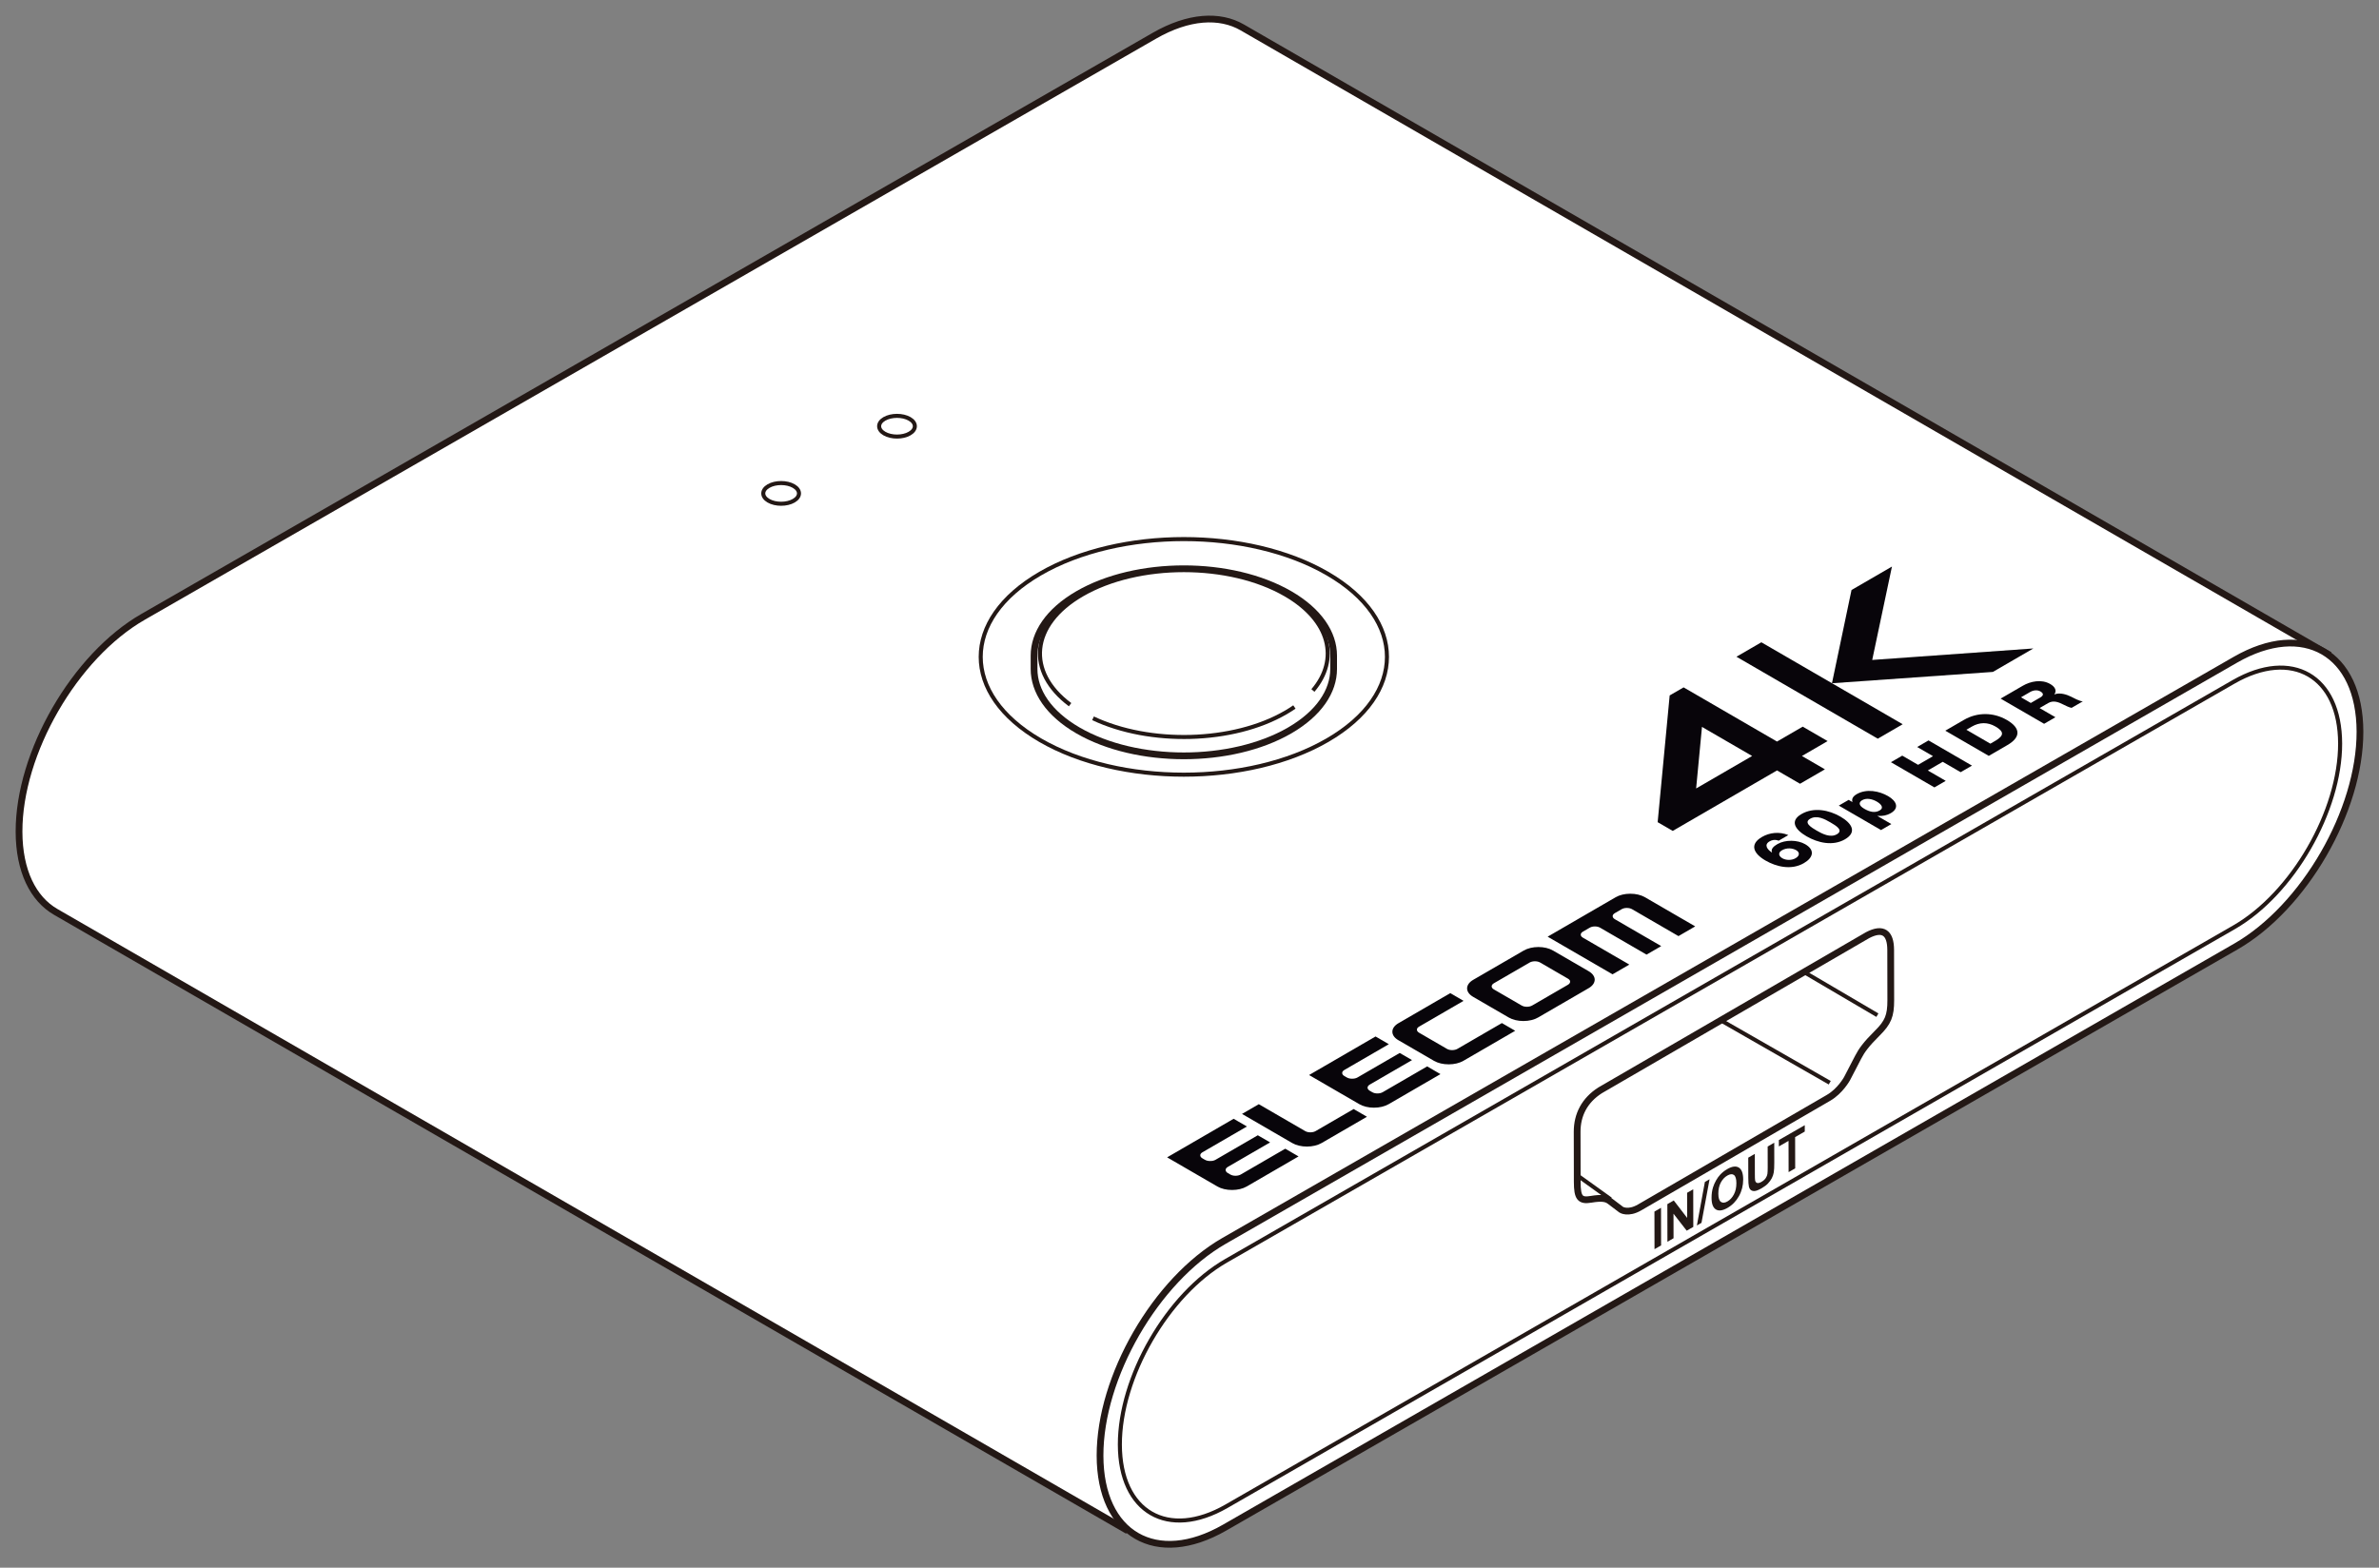 <?xml version="1.0" encoding="UTF-8"?>
<svg xmlns="http://www.w3.org/2000/svg" version="1.1" viewBox="0 0 250 164.767">
  <rect x="0" y="0" width="250" height="164.767" fill="#808080" stroke="none"/>
  <!-- Generator: Adobe Illustrator 28.6.0, SVG Export Plug-In . SVG Version: 1.2.0 Build 709)  -->
  <g>
    <g id="_レイヤー_1" data-name="レイヤー_1">
      <g>
        <path d="M244.83,68.864L130.544,2.881c-2.373-1.37-5.643-1.188-9.235.876L15.034,64.833c-7.185,4.129-13.051,14.288-13.034,22.576h0c.008,4.144,1.485,7.066,3.859,8.436l112.658,65.043" fill="#fff" stroke="#231815" stroke-miterlimit="10" stroke-width=".709"/>
        <g>
          <g>
            <path d="M161.666,99.533c-.586.003-1.134.134-1.547.373l-5.308,3.078c-.412.239-.636.556-.64.895-.003.336.225.653.636.892l3.746,2.173c.4.232.957.369,1.535.367.586-.001,1.132-.132,1.544-.371l5.308-3.078c.412-.239.638-.556.642-.897,0-.334-.235-.657-.635-.889l-3.746-2.173c-.411-.238-.959-.37-1.536-.37ZM164.773,102.86c.153.089.229.2.225.321,0,.119-.082.233-.232.321l-3.753,2.176c-.15.087-.344.133-.555.136-.204-.001-.399-.043-.552-.132l-2.925-1.696c-.152-.088-.225-.202-.229-.321.007-.121.084-.234.234-.322l3.753-2.176c.151-.087.349-.134.553-.135.21,0,.403.043.556.132l2.925,1.696Z" fill="#08050a"/>
            <path d="M172.86,94.3c-.412-.239-.957-.37-1.537-.368-.579-.002-1.131.132-1.541.37l-7.147,4.145,6.821,3.956,1.763-1.023-4.873-2.826c-.152-.088-.232-.2-.23-.321-.005-.124.087-.234.237-.322l.693-.402c.152-.088.339-.14.556-.138.209,0,.4.046.552.135l4.873,2.826,1.544-.895-4.873-2.826c-.152-.088-.228-.202-.229-.322-.002-.126.088-.235.236-.321l.699-.405c.145-.084.336-.138.55-.135.207,0,.405.043.557.132l4.873,2.826,1.76-1.021-5.283-3.064Z" fill="#08050a"/>
            <path d="M146.952,109.328c-.411-.238-.636-.557-.633-.894.002-.338.225-.654.637-.894l5.447-3.159,1.397.81-4.667,2.707c-.151.088-.237.195-.236.321.002.122.077.233.231.322l2.925,1.696c.153.089.345.133.552.132.212-.003.404-.048.556-.136l4.667-2.707,1.398.811-5.447,3.159c-.412.239-.957.369-1.541.369-.579.002-1.138-.133-1.538-.365l-3.746-2.173Z" fill="#08050a"/>
            <path d="M143.647,117.373l-4.766,2.764c-.411.238-.958.369-1.541.369-.579.002-1.136-.134-1.537-.366l-5.284-3.065,1.764-1.023,4.873,2.826c.153.089.346.132.551.132.209-.002.406-.049.556-.137l3.986-2.312,1.398.811Z" fill="#08050a"/>
            <path d="M122.65,121.639l6.988-4.053,1.397.81-4.672,2.71c-.144.083-.237.195-.231.318-.001.121.077.233.23.322l.256.148c.15.087.346.134.549.13.216.006.42-.041.563-.125l4.449-2.58,1.292.749-4.449,2.58c-.144.083-.226.201-.227.32.006.126.086.239.238.326l.255.148c.153.089.344.133.552.132.206,0,.406-.049.55-.133l4.672-2.71,1.398.811-5.446,3.159c-.412.239-.959.37-1.539.368-.582.004-1.14-.132-1.54-.364l-5.284-3.065Z" fill="#08050a"/>
            <path d="M137.565,112.988l6.986-4.052,1.397.81-4.668,2.707c-.145.084-.239.196-.234.32,0,.12.077.233.23.322l.256.148c.15.087.347.133.549.13.217.005.422-.043.567-.127l4.444-2.577,1.292.749-4.444,2.577c-.145.084-.227.202-.23.322.008.125.086.239.238.326l.255.148c.153.089.346.132.552.132.207,0,.408-.051.553-.135l4.668-2.707,1.398.811-5.443,3.157c-.412.239-.96.371-1.544.371-.579.003-1.136-.135-1.536-.367l-5.284-3.065Z" fill="#08050a"/>
          </g>
          <path d="M150.401,109.5" fill="#08050a"/>
        </g>
        <g>
          <g>
            <path d="M189.157,82.375l2.616-1.517-2.416-1.401,2.7-1.566-2.617-1.518-2.7,1.566-9.817-5.694-1.463.848-1.263,13.32,1.583.918,10.961-6.357,2.416,1.401ZM178.24,82.87l.614-6.471,5.271,3.057-5.885,3.413Z" fill="#08050a"/>
            <polygon points="199.945 76.119 192.517 71.81 209.425 70.62 213.678 68.154 196.744 69.362 198.818 59.547 194.569 62.011 192.515 71.809 185.095 67.506 182.478 69.024 197.327 77.637 199.945 76.119" fill="#08050a"/>
          </g>
          <g>
            <g>
              <path d="M186.786,88.714c-.421.244-.718.534-.57.88l-.012.007c-.479-.309-.87-.81-.242-1.174.095-.055.224-.115.382-.139.169-.024.353-.013.571.069l1.016-.589c-.954-.389-1.977-.264-2.77.196-1.351.784-.885,1.752.364,2.476,1.139.66,2.72,1.042,4.038.277.972-.563,1.203-1.372.14-1.988-.812-.471-2.098-.489-2.917-.015ZM188.693,90.198c-.422.245-1.011.229-1.394.007-.41-.238-.455-.598-.046-.835.493-.286,1.094-.249,1.511-.008.364.211.384.572-.071.835Z" fill="#08050a"/>
              <path d="M189.307,85.559c-1.268.735-.653,1.649.537,2.339s2.77,1.05,4.037.315c1.305-.757.718-1.691-.473-2.382s-2.797-1.028-4.102-.271ZM193.029,87.683c-.69.4-1.553-.057-2.135-.394s-1.364-.834-.673-1.235c.718-.417,1.555.047,2.138.385s1.389.827.671,1.244Z" fill="#08050a"/>
              <path d="M195.102,83.475c-.385.223-.539.505-.435.809l-.012.007-.385-.223-1.037.601,4.435,2.572,1.086-.63-1.471-.853.013-.008c.526.043.992-.049,1.402-.287.941-.546.581-1.288-.283-1.789-.934-.542-2.271-.805-3.314-.2ZM197.528,85.178c-.494.286-1.038.164-1.62-.174-.685-.397-.518-.731-.222-.902.48-.278,1.111-.103,1.533.142.454.263.795.652.309.934Z" fill="#08050a"/>
            </g>
            <g>
              <polygon points="198.712 80.109 199.901 79.419 201.565 80.384 203.133 79.475 201.47 78.51 202.66 77.819 207.228 80.468 206.037 81.159 204.156 80.068 202.588 80.978 204.469 82.069 203.28 82.758 198.712 80.109" fill="#08050a"/>
              <path d="M206.388,75.657l-1.963,1.139,4.568,2.649,1.963-1.139c1.389-.806,1.433-1.766-.063-2.634-1.415-.821-3.103-.827-4.504-.015ZM209.723,77.835l-.562.326-2.522-1.463.562-.326c.813-.471,1.663-.496,2.495-.013.914.53.908.943.027,1.476Z" fill="#08050a"/>
              <path d="M217.654,73.227c-.474-.231-1.158-.464-1.759-.249l-.012-.007c.293-.387.061-.794-.431-1.079-.921-.534-2.079-.286-2.885.182l-2.328,1.35,4.568,2.649,1.189-.689-1.664-.965.903-.524c.556-.323,1.107-.093,1.6.157.141.066.608.314.863.344l1.178-.683c-.328-.003-1.018-.381-1.222-.485ZM214.41,73.304l-1.001.58-1.029-.597.949-.55c.332-.193.754-.26,1.094-.063.345.2.345.422-.013.63Z" fill="#08050a"/>
            </g>
          </g>
        </g>
        <path d="M83.413,51.088c.733.425.733,1.114,0,1.539s-1.921.425-2.654,0-.733-1.114,0-1.539,1.921-.425,2.654,0Z" fill="none" stroke="#231815" stroke-miterlimit="10" stroke-width=".425"/>
        <path d="M95.589,44.026c.733.425.733,1.114,0,1.539s-1.921.425-2.654,0-.733-1.114,0-1.539,1.921-.425,2.654,0Z" fill="none" stroke="#231815" stroke-miterlimit="10" stroke-width=".425"/>
        <path d="M139.498,60.285c8.336,4.835,8.336,12.673,0,17.508-8.336,4.835-21.85,4.835-30.186,0-8.336-4.835-8.336-12.673,0-17.508s21.85-4.835,30.186,0Z" fill="none" stroke="#231815" stroke-miterlimit="10" stroke-width=".425"/>
        <g>
          <path d="M108.665,68.907c0-2.336,1.537-4.673,4.61-6.455,6.147-3.565,16.113-3.565,22.26,0,3.073,1.783,4.61,4.119,4.61,6.455v1.405c0,2.336-1.537,4.673-4.61,6.455-6.147,3.565-16.113,3.565-22.26,0-3.073-1.783-4.61-4.119-4.61-6.455v-1.405Z" fill="#fff" stroke="#231815" stroke-miterlimit="10" stroke-width=".709"/>
          <path d="M112.451,74.063c-4.607-3.44-4.186-8.412,1.262-11.572,5.905-3.425,15.478-3.425,21.383,0,4.702,2.727,5.66,6.804,2.873,10.08" fill="#fff" stroke="#231815" stroke-miterlimit="10" stroke-width=".425"/>
          <path d="M136.023,74.305c-.291.202-.599.398-.926.587-5.536,3.211-14.296,3.411-20.235.602" fill="#fff" stroke="#231815" stroke-miterlimit="10" stroke-width=".425"/>
        </g>
        <path d="M234.966,99.478l-106.274,61.077c-7.185,4.129-13.077.727-13.094-7.56h0c-.016-8.287,5.849-18.446,13.034-22.576l106.274-61.077c7.185-4.129,13.077-.727,13.094,7.56h0c.016,8.287-5.849,18.446-13.034,22.576Z" fill="#fff" stroke="#231815" stroke-miterlimit="10" stroke-width=".709"/>
        <path d="M234.759,97.463l-105.87,60.844c-6.15,3.534-11.193.623-11.207-6.47h0c-.014-7.093,5.006-15.788,11.156-19.322l105.87-60.844c6.15-3.534,11.193-.623,11.207,6.47h0c.014,7.093-5.006,15.788-11.156,19.322Z" fill="none" stroke="#231815" stroke-miterlimit="10" stroke-width=".425"/>
        <g>
          <path d="M173.866,131.292l-.008-3.953.692-.398.008,3.953-.692.398Z" fill="#231815"/>
          <path d="M175.224,130.511l-.008-3.953.673-.387,1.408,1.834-.005-2.64.643-.369.008,3.953-.694.399-1.387-1.784.005,2.578-.643.369Z" fill="#231815"/>
          <path d="M178.319,128.8l.84-4.575.493-.283-.85,4.581-.484.278Z" fill="#231815"/>
          <path d="M179.861,125.892c0-.403.051-.771.155-1.104.078-.246.183-.488.318-.726.134-.237.282-.441.442-.61.213-.227.459-.421.738-.581.505-.29.909-.342,1.214-.155.303.188.456.603.457,1.246.001.638-.148,1.224-.448,1.758s-.702.944-1.205,1.233c-.51.293-.915.347-1.217.161s-.453-.594-.454-1.223ZM180.574,125.456c0,.448.091.736.271.864s.407.112.683-.046.502-.403.678-.733.265-.726.264-1.184c0-.453-.088-.741-.26-.866-.173-.123-.402-.104-.687.06s-.515.409-.689.735-.261.716-.26,1.171Z" fill="#231815"/>
          <path d="M183.716,121.673l.692-.398.004,2.141c0,.34.01.555.027.646.03.145.1.235.213.268.111.034.264-.005.457-.116.196-.113.344-.244.444-.394s.159-.299.179-.445.03-.376.029-.689l-.004-2.187.692-.398.004,2.076c0,.475-.017.821-.054,1.038s-.105.422-.206.615c-.099.192-.234.377-.402.554s-.388.343-.659.498c-.327.188-.576.288-.744.297-.17.01-.304-.026-.402-.109s-.163-.192-.195-.327c-.046-.201-.069-.522-.07-.964l-.004-2.108Z" fill="#231815"/>
          <path d="M187.958,123.193l-.007-3.284-1.017.584v-.669s2.722-1.565,2.722-1.565v.669s-1.013.583-1.013.583l.007,3.284-.692.398Z" fill="#231815"/>
        </g>
        <g>
          <path d="M192.165,115.377c1.22-.708,1.931-2.004,1.931-2.004,0,0,.803-1.541,1.172-2.257.369-.716.837-1.366,1.989-2.509,1.152-1.143,1.442-1.828,1.438-3.501l-.01-5.265c-.004-1.793-.798-2.41-2.434-1.55l-28.092,16.3c-1.636,1.038-2.426,2.574-2.422,4.368l.01,5.265c.003,1.674.295,2.021,1.449,1.826s1.623-.089,1.994.198,1.178.893,1.178.893c0,0,.715.469,1.935-.239l19.861-11.524Z" fill="none" stroke="#231815" stroke-miterlimit="10" stroke-width=".709"/>
          <g>
            <line x1="197.288" y1="106.696" x2="189.557" y2="102.153" fill="none" stroke="#231815" stroke-miterlimit="10" stroke-width=".425"/>
            <line x1="192.281" y1="113.798" x2="181.024" y2="107.348" fill="none" stroke="#231815" stroke-miterlimit="10" stroke-width=".425"/>
            <line x1="169.245" y1="126.042" x2="165.732" y2="123.519" fill="none" stroke="#231815" stroke-miterlimit="10" stroke-width=".425"/>
          </g>
        </g>
      </g>
    </g>
  </g>
</svg>